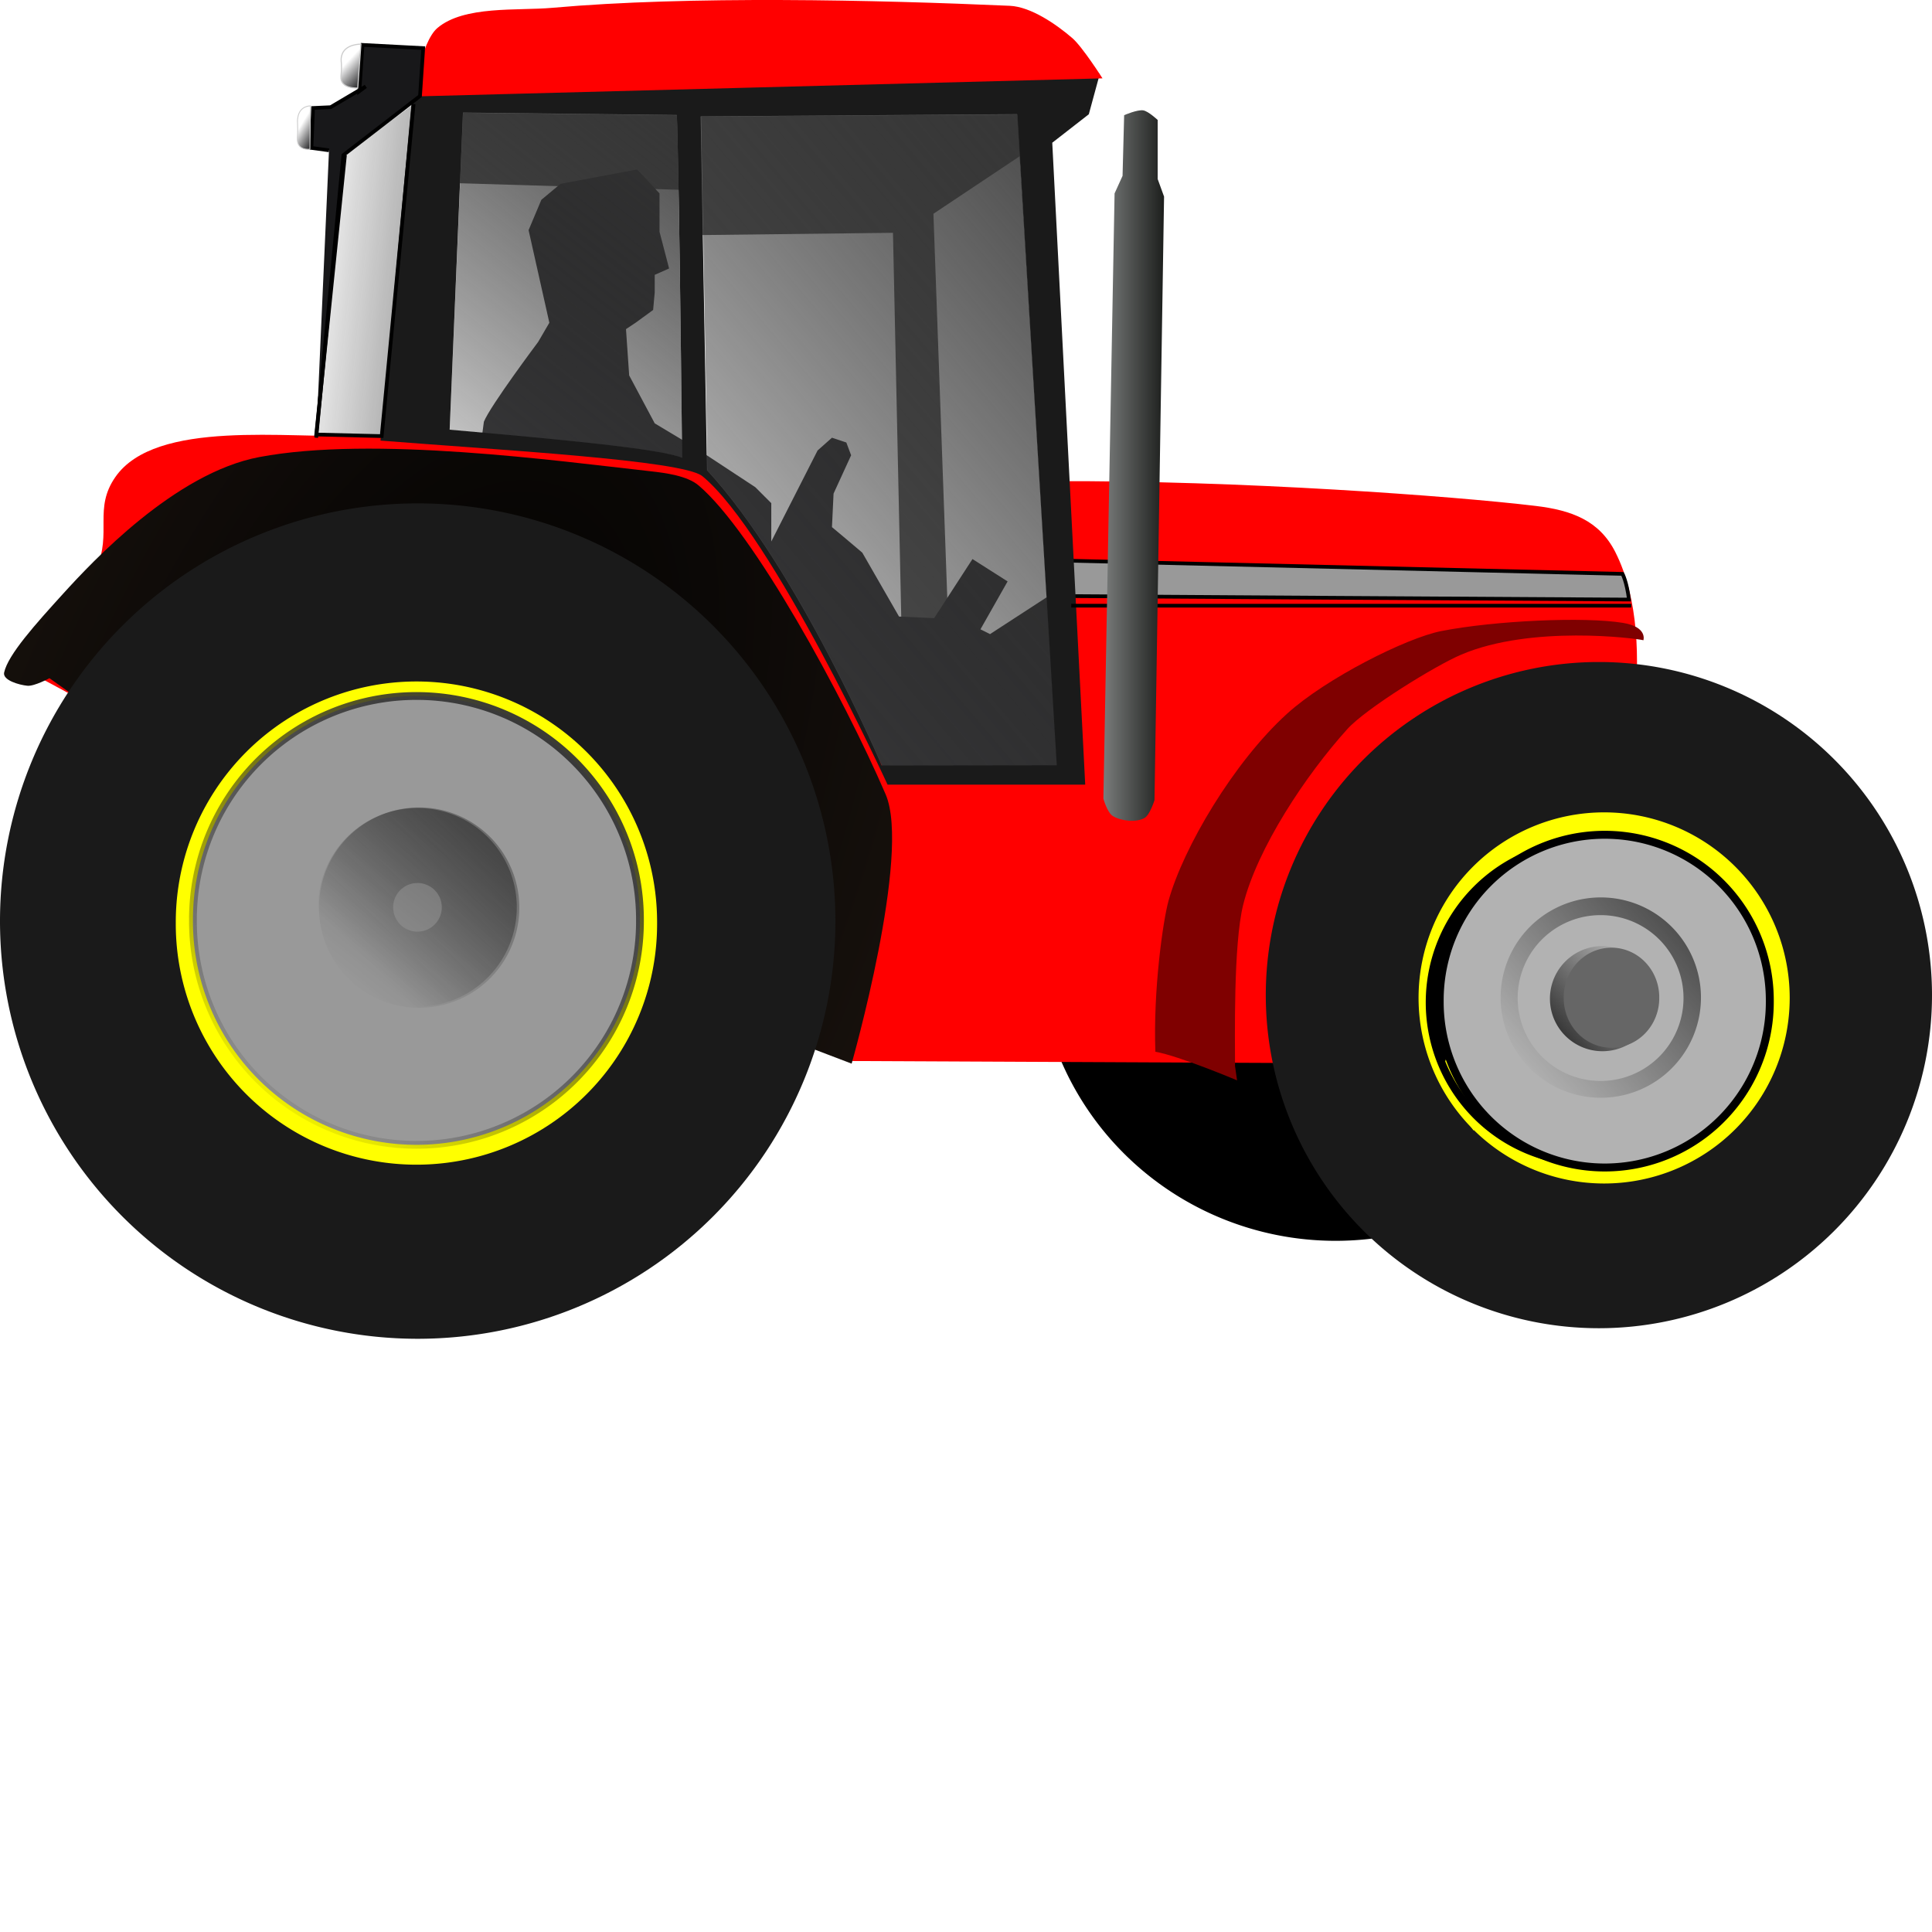 <?xml version="1.0" encoding="UTF-8"?>
<svg width="522" height="522" xmlns="http://www.w3.org/2000/svg" xmlns:svg="http://www.w3.org/2000/svg" xmlns:xlink="http://www.w3.org/1999/xlink">
 <defs>
  <linearGradient id="linearGradient2453">
   <stop offset="0" id="stop2455" stop-color="#1a1c1a"/>
   <stop offset="1" id="stop2457" stop-color="#c3c6c6"/>
  </linearGradient>
  <linearGradient id="linearGradient3224">
   <stop offset="0" id="stop3226" stop-color="#18181a"/>
   <stop offset="1" id="stop3228" stop-opacity="0" stop-color="#18181a"/>
  </linearGradient>
  <linearGradient id="linearGradient3212">
   <stop offset="0" id="stop3215" stop-color="#1a1a1a"/>
   <stop offset="1" id="stop3217" stop-opacity="0" stop-color="#1a1a1a"/>
  </linearGradient>
  <linearGradient id="linearGradient3295">
   <stop offset="0" id="stop3297" stop-color="#373737"/>
   <stop offset="1" id="stop3299" stop-opacity="0" stop-color="#000000"/>
  </linearGradient>
  <linearGradient id="linearGradient3217">
   <stop offset="0" id="stop3219" stop-color="#000000"/>
   <stop offset="1" id="stop3221" stop-opacity="0" stop-color="#000000"/>
  </linearGradient>
  <linearGradient id="linearGradient3201">
   <stop offset="0" id="stop3203" stop-color="#373737"/>
   <stop offset="1" id="stop3205" stop-opacity="0" stop-color="#000000"/>
  </linearGradient>
  <linearGradient id="linearGradient3176">
   <stop offset="0" id="stop3178" stop-color="#000000"/>
   <stop offset="1" id="stop3180" stop-color="#1b140f"/>
  </linearGradient>
  <radialGradient xlink:href="#linearGradient3176" id="radialGradient3182" cx="182.227" cy="468.336" fx="182.227" fy="468.336" r="120.472" gradientTransform="matrix(0.988, -2.394, 1.229, 0.507, -641.882, 424.323)" gradientUnits="userSpaceOnUse"/>
  <linearGradient xlink:href="#linearGradient3201" id="linearGradient3207" x1="0.72" y1="-0.005" x2="0.106" y2="0.941"/>
  <linearGradient xlink:href="#linearGradient3201" id="linearGradient3211" x1="0.72" y1="-0.005" x2="0.106" y2="0.941"/>
  <linearGradient xlink:href="#linearGradient3217" id="linearGradient3223" x1="2.284" y1="-1.801" x2="0.127" y2="0.886"/>
  <linearGradient xlink:href="#linearGradient3201" id="linearGradient3227" x1="2.244" y1="-1.256" x2="0.106" y2="0.941"/>
  <linearGradient xlink:href="#linearGradient3217" id="linearGradient3237" x1="1.548" y1="-0.382" x2="0.127" y2="0.886"/>
  <linearGradient xlink:href="#linearGradient3217" id="linearGradient3247" x1="-0.228" y1="1.1" x2="0.828" y2="0.196"/>
  <linearGradient xlink:href="#linearGradient3201" id="linearGradient3273" x1="0.901" y1="-0.33" x2="-0.147" y2="1.289"/>
  <linearGradient xlink:href="#linearGradient3295" id="linearGradient3301" x1="0.8" y1="-0.412" x2="-0.182" y2="1.431"/>
  <linearGradient xlink:href="#linearGradient3212" id="linearGradient3219" x1="2.77" y1="1.389" x2="-0.164" y2="0.361"/>
  <linearGradient xlink:href="#linearGradient3224" id="linearGradient3230" x1="0.5" y1="1.206" x2="0.147" y2="0.5"/>
  <linearGradient xlink:href="#linearGradient3224" id="linearGradient3234" x1="0.5" y1="1.226" x2="0.146" y2="0.508"/>
  <linearGradient xlink:href="#linearGradient2453" id="linearGradient2459" x1="1.031" y1="0.414" x2="-0.804" y2="0.413"/>
 </defs>
 <g>
  <title>Layer 1</title>
  <g id="layer3">
   <path id="path2396" d="m441.495,255.239a80.637,80.013 0 1 1 -161.275,0a80.637,80.013 0 1 1 161.275,0z" stroke-miterlimit="4" stroke-width="0" fill="#000000"/>
  </g>
  <g id="layer2" display="inline">
   <path d="m120.419,49.402l64.925,1.928l1.286,12.214l54.64,-0.643l2.571,119.566l12.857,0l-4.5,-124.708l25.07,-16.713l0,-20.57l-158.778,1.928l1.928,26.999z" id="path3275" stroke-width="1px" fill-rule="evenodd" fill="#666666"/>
   <path d="m130.738,113.948c1.726,-4.314 14.668,-21.57 14.668,-21.57l3.02,-5.177l-5.608,-25.021l3.451,-8.197l5.177,-4.314l20.707,-3.883l6.04,6.471l0,10.354l2.588,9.922l-3.883,1.726l0,4.745l-0.431,4.745l-4.745,3.451l-2.588,1.726l0.863,12.511l6.902,12.942l10.785,6.471l16.393,10.785l4.314,4.314l0,10.354l12.511,-24.59l3.883,-3.451l3.883,1.294l1.294,3.451l-4.745,10.354l-0.431,9.06l2.588,2.157l5.608,4.745l9.922,17.256l9.491,0.431l10.354,-15.962l9.491,6.04l-7.334,12.942l2.588,1.294l17.256,-11.217l3.451,48.317l-59.102,-0.431l-47.023,-73.77l-52.2,-13.805l0.863,-6.471z" id="path3236" stroke-width="1px" fill-rule="evenodd" fill="#434345"/>
   <path d="m152.941,257.085l76.331,29.584l160.498,0.741l47.347,-71.41c0,0 12.085,-41.537 -0.66,-66.798c-4.353,-8.627 -11.913,-11.349 -21.507,-12.505c-22.01,-2.651 -80.063,-6.934 -130.271,-6.686c1.087,17.411 4.328,51.377 4.408,77.869c-16.261,0.775 -43.048,1.236 -49.858,0.905c-11.707,-23.742 -36.172,-71.233 -51.298,-83.264c-22.55,-3.223 -67.78,-8.503 -89.95,-7.739c-20.303,0.7 -55.9,-4.568 -66.803,11.087c-5.976,8.58 -0.867,15.105 -5.136,24.65c-4.196,9.38 -22.826,25.538 -22.826,25.538l39.857,21.434l109.867,56.594z" id="path2390" stroke-width="1.051px" fill-rule="evenodd" fill="#ff0000"/>
   <path d="m288.638,151.489l149.735,3.564c0,0 1.125,1.975 1.753,6.943c-6.777,0 -151.089,-0.938 -151.089,-0.938l-0.399,-9.568z" id="path3312" stroke-width="1px" stroke="#000000" fill-rule="evenodd" fill="#999999"/>
   <path d="m221.554,2.408c-41.865,-0.079 -85.704,1.614 -98.406,5.219c-8.459,2.4 -11.674,17.168 -11.674,17.168l-8.669,94.245c31.252,2.493 81.677,5.262 86.969,9.618c18.847,15.515 50.031,83.344 50.031,83.344l53.406,0l-8.906,-173.438l9.875,-7.688l2.938,-10.796c0,0 -13.202,-13.068 -18.756,-13.495c-16.54,-1.272 -31.687,-4.13 -56.806,-4.178zm-96.469,28l57.781,0.656c0,0 0.52,8.126 1.438,92.625c-5.78,-2.494 -34.516,-5.1 -62.812,-7.594l3.594,-85.688zm149.719,0.438l10.719,175.906l-47.312,0.062c0,0 -22.496,-52.981 -47.188,-79.75l-1.719,-95.625l85.5,-0.594z" id="path2400" stroke-width="0.966px" fill-rule="evenodd" fill="#1a1a1a"/>
   <path d="m1.119,181.697c1.05,-4.811 8.424,-13.019 16.082,-21.443c7.658,-8.424 30.062,-32.46 52.842,-36.76c30.843,-5.821 80.496,1.037 105.684,3.829c4.046,0.449 9.911,1.199 13.019,3.829c14.771,12.5 39.047,56.817 50.544,83.475c6.957,16.129 -9.19,72.753 -9.19,72.753l-76.583,-29.188l-124.064,-63.477l-16.087,-11.476c0,0 -4.086,2.22 -5.971,2.041c-2.159,-0.205 -6.74,-1.466 -6.278,-3.585z" id="path2404" stroke-width="1px" fill-rule="evenodd" fill="url(#radialGradient3182)"/>
   <path d="m289.435,163.648l151.296,0" id="path3314" stroke-width="1px" stroke="#000000" fill-rule="evenodd" fill="none"/>
   <path d="m333.688,288.037c0,-7.173 -0.471,-32.854 2.207,-43.592c3.819,-15.314 16.944,-35.081 28.142,-47.462c5.061,-5.595 23.849,-17.181 30.806,-20.13c18.957,-8.036 47.069,-4.398 49.183,-3.87c0,0 1.177,-3.583 -5.496,-4.687c-10.401,-1.72 -34.659,-0.628 -49.11,2.207c-9.455,1.855 -31.147,12.775 -41.672,22.329c-14.421,13.092 -28.047,36.178 -32.033,50.551c-1.489,5.371 -4.171,24.182 -3.547,40.789c6.342,1.089 22.072,7.725 22.072,7.725" id="path3316" stroke-width="1px" fill-rule="evenodd" fill="#7f0000"/>
   <path d="m111.658,26.071l186.219,-4.901c0,0 -5.419,-8.523 -8.167,-10.89c-4.318,-3.718 -11.187,-8.461 -16.88,-8.712c-36.053,-1.593 -86.668,-2.753 -123.602,0.544c-9.416,0.841 -23.822,-0.664 -31.037,5.445c-4.495,3.806 -6.534,18.513 -6.534,18.513l0,0z" id="path3318" stroke-width="1px" fill-rule="evenodd" fill="#ff0000"/>
   <path d="m85.44,118.263l7.334,-76.359l20.707,-15.962l0.863,-12.942l-16.393,-0.863l-0.863,12.511l1.726,-1.294l-9.491,5.608l-4.745,0.216l-0.431,10.785l4.745,0.647" id="path2437" stroke-width="1px" stroke="#000000" fill-rule="evenodd" fill="#18181a"/>
   <path d="m303.3,47.512l-2.157,4.745l-3.02,163.502c0,0 1.003,3.786 2.588,4.745c2.217,1.342 6.433,1.81 8.628,0.431c1.373,-0.862 2.588,-4.745 2.588,-4.745l2.588,-163.071l-1.726,-4.745l0,-15.962c0,0 -2.503,-2.349 -3.883,-2.588c-1.577,-0.273 -5.177,1.294 -5.177,1.294l-0.431,16.393z" id="path2451" stroke-width="1px" fill-rule="evenodd" fill="url(#linearGradient2459)"/>
  </g>
  <g id="layer4" display="inline">
   <path d="m121.504,116.154l3.603,-85.684l57.783,0.668c0,0 0.499,8.097 1.417,92.596c-5.78,-2.494 -34.506,-5.087 -62.803,-7.58z" id="path2392" stroke-width="0.919px" fill-rule="evenodd" fill="url(#linearGradient3301)"/>
   <path d="m191.148,127.096l-1.722,-95.614l85.493,-0.58l10.709,175.883l-47.32,0.061c0,0 -22.469,-52.981 -47.161,-79.75z" id="path2402" stroke-width="1.022px" fill-rule="evenodd" fill="url(#linearGradient3273)"/>
   <path d="m93.205,41.904l-7.765,75.496l17.688,0.431l8.628,-89.732" id="path3210" stroke-width="1px" stroke="#000000" fill-rule="evenodd" fill="url(#linearGradient3219)"/>
   <path d="m96.657,23.785c0,0 -4.891,0.321 -4.53,-3.236c0.402,-3.963 -0.245,-3.945 0.216,-5.608c0.863,-3.111 5.177,-3.02 5.177,-3.02l-0.863,11.864l0,-0z" id="path3221" stroke-miterlimit="4" stroke-width="0.3" stroke="#cccccc" fill-rule="evenodd" fill="url(#linearGradient3230)"/>
   <path d="m83.73,40.311c0,0 -3.619,0.538 -3.384,-3.035c0.262,-3.982 -0.16,-3.964 0.141,-5.635c0.562,-3.126 3.374,-3.034 3.374,-3.034l-0.131,11.705z" id="path3232" stroke-miterlimit="4" stroke-width="0.243" stroke="#cccccc" fill-rule="evenodd" fill="url(#linearGradient3234)"/>
  </g>
  <g id="layer1" display="inline">
   <path id="path2383" d="m225.714,248.864a112.857,112.857 0 1 1 -225.714,0a112.857,112.857 0 1 1 225.714,0z" stroke-miterlimit="4" stroke-width="0" fill="#1a1a1a"/>
   <path id="path2387" d="m522,268.866a90,90 0 1 1 -180,0a90,90 0 1 1 180,0z" stroke-miterlimit="4" stroke-width="0" fill="#1a1a1a"/>
   <path id="path3204" d="m177.539,249.404a65.023,65.023 0 1 1 -130.045,0a65.023,65.023 0 1 1 130.045,0z" stroke-miterlimit="4" stroke-width="0" fill="#ffff00"/>
   <path id="path3206" d="m483.553,269.627a50.138,50.138 0 1 1 -100.276,0a50.138,50.138 0 1 1 100.276,0z" stroke-miterlimit="4" stroke-width="0" fill="#ffff00"/>
   <path id="path2403" d="m166.151,248.265a53.633,53.633 0 1 1 -107.267,0a53.633,53.633 0 1 1 107.267,0z" stroke-miterlimit="4" stroke-width="0" fill="#000000"/>
   <path id="path2405" d="m466.746,271.044a40.457,42.165 0 1 1 -80.914,0a40.457,42.165 0 1 1 80.914,0z" stroke-miterlimit="4" stroke-width="0" fill="#000000"/>
   <path d="m84.044,197.014c0,0 -0.682,7.515 6.152,7.515c6.834,0 53.299,5.245 53.299,5.245l7.748,-5.462l11.387,21.175l-5.015,4.788l-5.922,48.054l4.104,6.382l-9.111,9.111l-9.111,-4.556l-58.539,-6.149l-8.657,2.732l-9.111,-11.389l7.063,-6.159l6.376,-49.653l-5.692,-9.793l15.031,-11.841z" id="path2407" stroke-width="1px" fill-rule="evenodd" fill="#ffff00"/>
   <path id="path3199" d="m170.479,248.409a57.686,57.686 0 1 1 -115.373,0a57.686,57.686 0 1 1 115.373,0z" stroke-miterlimit="4" stroke-width="2.104" stroke="url(#linearGradient3207)" fill="none"/>
   <path id="path3209" d="m172.908,248.681a60.389,60.389 0 1 1 -120.777,0a60.389,60.389 0 1 1 120.777,0z" stroke-miterlimit="4" stroke-width="2.104" stroke="url(#linearGradient3211)" fill="#999999"/>
   <path id="path3213" d="m140.31,245.227a27.063,27.063 0 1 1 -54.126,0a27.063,27.063 0 1 1 54.126,0z" stroke-miterlimit="4" stroke-width="2.104" fill="url(#linearGradient3223)"/>
   <path id="path3225" d="m129.498,245.149a16.705,16.705 0 1 1 -33.41,0a16.705,16.705 0 1 1 33.41,0z" stroke-miterlimit="4" stroke-width="20.268" stroke="url(#linearGradient3227)" fill="none"/>
   <path d="m413.344,237.256l32.434,5.295l9.267,-3.972l9.929,11.253l-8.605,7.281l-5.295,33.758l5.957,10.591l-7.281,8.605l-7.943,-3.971l-37.729,-5.295l-5.957,4.633l-9.267,-13.238l1.986,-6.619l7.281,-39.715l-3.971,-4.633l13.9,-9.929l5.295,5.957z" id="path3233" stroke-width="1px" fill-rule="evenodd" fill="#ffff00"/>
   <path id="path3231" d="m472.304,270.855a43.007,43.148 0 1 1 -86.014,0a43.007,43.148 0 1 1 86.014,0z" stroke-miterlimit="4" stroke-width="2.144" stroke="#000000" fill="none"/>
   <path id="path3229" d="m478.178,270.493a44.595,44.736 0 1 1 -89.189,0a44.595,44.736 0 1 1 89.189,0z" stroke-miterlimit="4" stroke-width="2.144" stroke="#000000" fill="#b2b2b2"/>
   <path id="path3235" d="m459.575,269.534a27.063,27.063 0 1 1 -54.126,0a27.063,27.063 0 1 1 54.126,0z" stroke-miterlimit="4" stroke-width="2.104" fill="url(#linearGradient3237)"/>
   <path id="path3239" d="m454.861,269.658a22.402,22.402 0 1 1 -44.804,0a22.402,22.402 0 1 1 44.804,0z" stroke-miterlimit="4" stroke-width="2.104" fill="#b2b2b2"/>
   <path id="path3245" d="m447.183,269.819a14.206,14.206 0 1 1 -28.412,0a14.206,14.206 0 1 1 28.412,0z" stroke-miterlimit="4" stroke-width="2.104" fill="url(#linearGradient3247)"/>
   <path id="path3249" d="m448.307,269.569a12.903,13.403 0 1 1 -25.805,0a12.903,13.403 0 1 1 25.805,0z" stroke-miterlimit="4" stroke-width="2.104" fill="#666666"/>
  </g>
 </g>
</svg>
